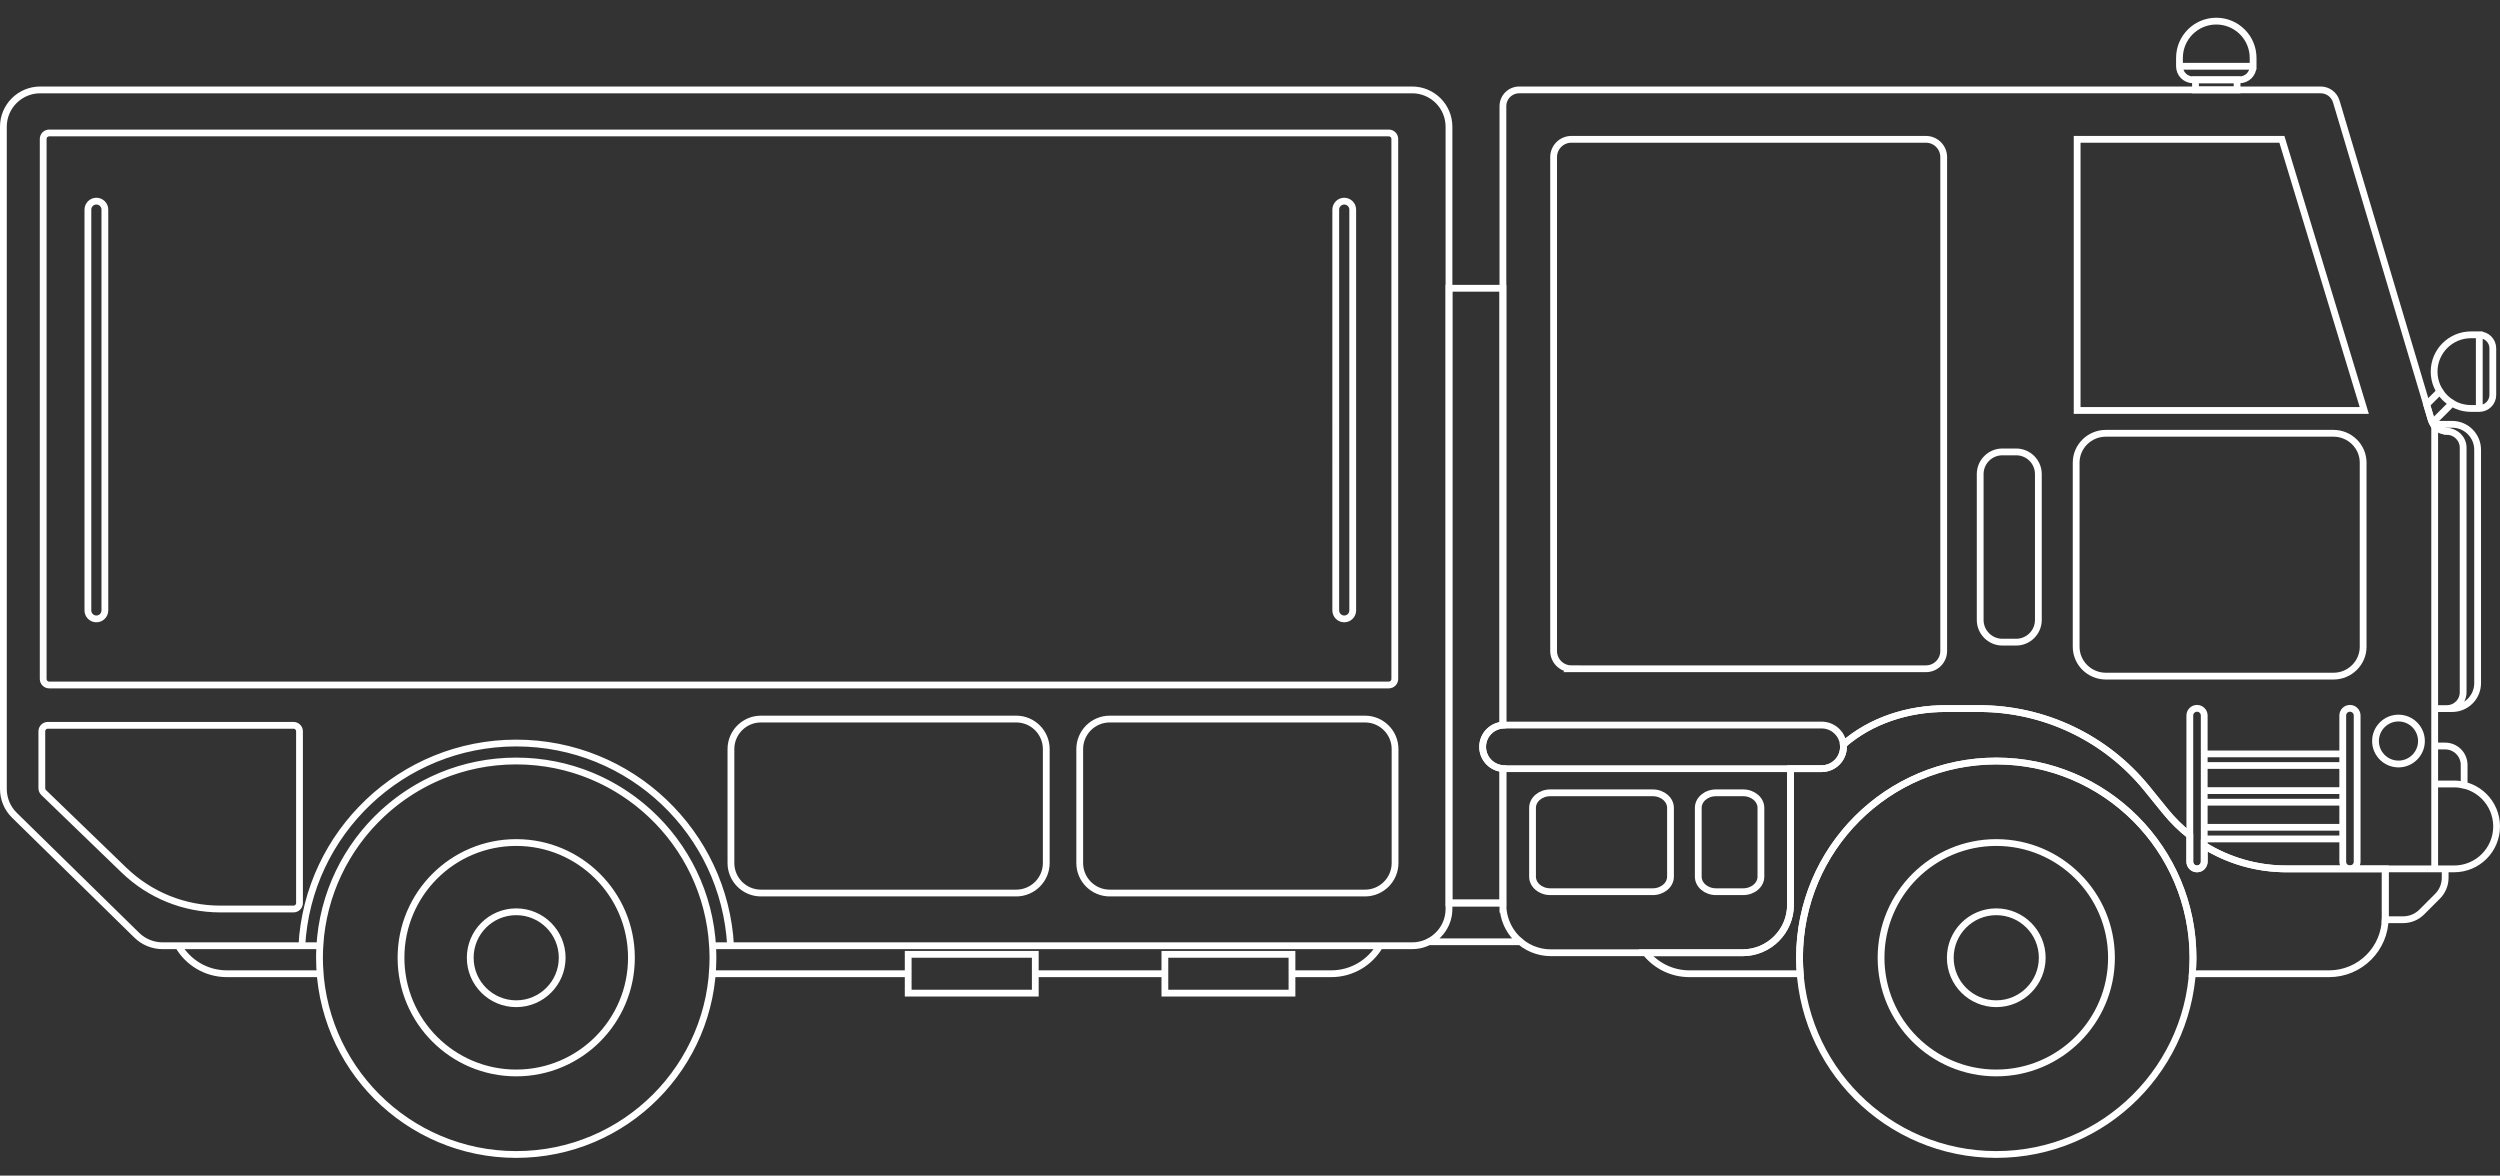 <?xml version="1.0" encoding="UTF-8"?>
<svg xmlns="http://www.w3.org/2000/svg" version="1.1" viewBox="0 0 261.194 122.825">
  <rect x="0" y="0" width="261.194" height="122.825" fill="#333333" stroke="none"/>
  <!-- Generator: Adobe Illustrator 28.7.1, SVG Export Plug-In . SVG Version: 1.2.0 Build 142)  -->
  <g>
    <g id="Ebene_1">
      <g>
        <path d="M254.009,43.864c.033.111.08.214.133.313l2.048-2.048c-.518-.31-.957-.736-1.28-1.246l-1.379,1.38.478,1.601ZM227.706,6.925v-.871c0-2.125,1.722-3.847,3.847-3.847s3.847,1.722,3.847,3.847v.871h-7.694ZM227.706,6.925h0c0,.781.633,1.414,1.413,1.414h4.868c.78,0,1.413-.633,1.413-1.414h-7.694ZM259.03,42.675h-.872c-2.124,0-3.847-1.722-3.847-3.847s1.723-3.847,3.847-3.847h.872v7.694ZM259.03,42.675h0c.78,0,1.413-.633,1.413-1.413v-4.868c0-.78-.633-1.413-1.413-1.413v7.694Z" fill="none" stroke="#fff" stroke-miterlimit="10" stroke-width=".709"/>
        <rect x="229.381" y="8.338" width="4.344" height="1.053" fill="none" stroke="#fff" stroke-miterlimit="10" stroke-width=".709"/>
        <path d="M164.174,69.871h37.042c1.026,0,1.857-.831,1.857-1.857V16.415c0-1.026-.831-1.858-1.857-1.858h-37.042c-1.026,0-1.857.832-1.857,1.858v51.599c0,1.026.831,1.857,1.857,1.857ZM230.737,14.557h7.669l8.608,28.329h-29.998V14.557h13.721Z" fill="none" stroke="#fff" stroke-miterlimit="10" stroke-width=".709"/>
        <path d="M220.017,70.641h23.773c1.713,0,3.105-1.377,3.105-3.069v-19.234c0-1.693-1.392-3.07-3.105-3.07h-23.773c-1.712,0-3.105,1.377-3.105,3.07v19.234c0,1.692,1.393,3.069,3.105,3.069Z" fill="none" stroke="#fff" stroke-miterlimit="10" stroke-width=".709"/>
        <path d="M157.179,80.307c-.053,0-.106-.005-.158-.008v14.225c0,2.771,2.246,5.018,5.017,5.018h20.015c2.771,0,5.017-2.247,5.017-5.018v-14.217h-29.891ZM255.679,45.076c-.767-.017-1.451-.478-1.671-1.213l-9.918-33.255c-.215-.721-.879-1.216-1.632-1.216h-83.734c-.94,0-1.703.762-1.703,1.703v64.665c.052-.003.105-.008.158-.008h33.144c1.176,0,2.144.892,2.265,2.036,2.903-2.531,6.783-3.758,10.673-3.758h3.513c6.809,0,13.253,3.074,17.538,8.364l1.912,2.36c.765.945,1.626,1.791,2.563,2.53v-12.528c0-.415.337-.752.752-.752s.752.337.752.752v13.583c2.542,1.575,5.501,2.438,8.562,2.438h15.517v-16.747h1.27c.941,0,1.704-.762,1.704-1.703v-25.547c0-.928-.742-1.683-1.665-1.704ZM257.447,82.037v-2.112c0-1.095-.887-1.982-1.981-1.982h-1.096v3.965h2.034c.36,0,.708.048,1.043.129ZM254.37,90.777h-5.165v5.087c0,.077-.008.151-.011.226h1.888c.725,0,1.422-.288,1.935-.801l1.647-1.647c.513-.513.802-1.209.802-1.935v-.93h-1.096ZM256.404,81.908h-2.034v8.869h2.034c2.45,0,4.435-1.985,4.435-4.434s-1.985-4.435-4.435-4.435ZM157.021,94.524v-.179h-5.635v.615c0,1.503-.861,2.799-2.115,3.434h9.573c-1.113-.92-1.823-2.312-1.823-3.87ZM147.536,9.393H4.204c-2.125,0-3.85,1.722-3.85,3.847v69.19c0,1.033.416,2.025,1.155,2.748l12.784,12.534c.72.704,1.687,1.098,2.695,1.098h16.431c.648-10.768,9.582-19.302,20.514-19.302s19.865,8.534,20.513,19.302h73.09c2.125,0,3.85-1.721,3.85-3.85V13.24c0-2.125-1.725-3.847-3.85-3.847ZM53.933,79.508c10.931,0,19.865,8.534,20.513,19.302h1.884c-.648-11.807-10.426-21.179-22.396-21.179s-21.749,9.372-22.4,21.179h1.885c.648-10.768,9.582-19.302,20.514-19.302ZM33.378,100.063c0-.421.016-.838.041-1.253h-14.789c1.016,1.746,2.903,2.923,5.069,2.923h9.752c-.044-.552-.073-1.107-.073-1.67ZM74.446,98.81c.025.415.042.832.042,1.253,0,.563-.029,1.118-.074,1.67h20.472v-2.024h13.278v2.024h13.54v-2.024h13.278v2.024h4.109c2.166,0,4.053-1.177,5.07-2.923h-69.715ZM94.886,99.709h13.278v4.048h-13.278v-4.048ZM121.704,99.709h13.278v4.048h-13.278v-4.048ZM23.025,94.971h7.64c.345,0,.626-.28.626-.625v-17.94c0-.346-.281-.627-.626-.627H4.997c-.346,0-.626.281-.626.627v5.947c0,.17.069.332.191.45l8.38,8.094c2.72,2.628,6.301,4.074,10.083,4.074ZM13.377,90.447h-.003.003ZM5.139,71.565h139.96c.346,0,.626-.28.626-.626V14.518c0-.346-.28-.626-.626-.626H5.139c-.345,0-.626.28-.626.626v56.421c0,.346.281.626.626.626ZM79.5,93.302h26.676c1.729,0,3.135-1.406,3.135-3.135v-11.906c0-1.729-1.406-3.135-3.135-3.135h-26.676c-1.728,0-3.134,1.406-3.134,3.135v11.906c0,1.729,1.406,3.135,3.134,3.135ZM115.941,93.302h26.676c1.728,0,3.135-1.406,3.135-3.135v-11.906c0-1.729-1.407-3.135-3.135-3.135h-26.676c-1.728,0-3.134,1.406-3.134,3.135v11.906c0,1.729,1.406,3.135,3.134,3.135ZM10.07,64.662h0c-.49,0-.887-.397-.887-.887V21.902c0-.49.397-.887.887-.887s.887.397.887.887v41.873c0,.49-.397.887-.887.887ZM140.443,64.662h0c-.49,0-.887-.397-.887-.887V21.902c0-.49.397-.887.887-.887s.887.397.887.887v41.873c0,.49-.397.887-.887.887ZM190.323,80.307h-33.144c-1.258,0-2.277-1.02-2.277-2.278s1.019-2.277,2.277-2.277h33.144c1.258,0,2.278,1.02,2.278,2.277s-1.02,2.278-2.278,2.278ZM209.204,67.091h1.44c1.279,0,2.319-1.041,2.319-2.319v-15.239c0-1.279-1.04-2.319-2.319-2.319h-1.44c-1.279,0-2.319,1.04-2.319,2.319v15.239c0,1.278,1.04,2.319,2.319,2.319ZM250.588,79.821c1.323,0,2.4-1.076,2.4-2.399s-1.077-2.4-2.4-2.4-2.4,1.076-2.4,2.4,1.076,2.399,2.4,2.399ZM230.291,87.647h14.474v-1.213h-14.474v1.213ZM230.291,83.812h14.474v-1.213h-14.474v1.213ZM230.291,79.978h14.474v-1.213h-14.474v1.213ZM229.539,90.777h0c-.415,0-.752-.337-.752-.752v-15.269c0-.415.337-.752.752-.752s.752.337.752.752v15.269c0,.415-.337.752-.752.752ZM245.517,90.777h0c-.415,0-.752-.337-.752-.752v-15.269c0-.415.337-.752.752-.752s.752.337.752.752v15.269c0,.415-.337.752-.752.752ZM203.761,100.063c0,2.653,2.151,4.804,4.804,4.804s4.803-2.151,4.803-4.804-2.15-4.803-4.803-4.803-4.804,2.15-4.804,4.803ZM196.528,100.063c0,6.648,5.389,12.037,12.037,12.037s12.037-5.389,12.037-12.037-5.389-12.037-12.037-12.037-12.037,5.389-12.037,12.037ZM188.01,100.063c0,11.352,9.202,20.555,20.555,20.555s20.555-9.203,20.555-20.555-9.203-20.555-20.555-20.555-20.555,9.203-20.555,20.555ZM49.129,100.063c0,2.653,2.151,4.804,4.803,4.804s4.804-2.151,4.804-4.804-2.15-4.803-4.804-4.803-4.803,2.15-4.803,4.803ZM41.896,100.063c0,6.648,5.389,12.037,12.036,12.037s12.038-5.389,12.038-12.037-5.389-12.037-12.038-12.037-12.036,5.389-12.036,12.037ZM33.378,100.063c0,11.352,9.202,20.555,20.555,20.555s20.555-9.203,20.555-20.555-9.203-20.555-20.555-20.555-20.555,9.203-20.555,20.555ZM254.37,44.331v29.699h1.828c1.468,0,2.658-1.189,2.658-2.657v-24.384c0-1.465-1.19-2.658-2.658-2.658h-1.828Z" fill="none" stroke="#fff" stroke-miterlimit="10" stroke-width=".709"/>
        <path d="M179.289,93.163h2.829c1.026,0,1.858-.704,1.858-1.573v-7.185c0-.869-.832-1.574-1.858-1.574h-2.829c-1.026,0-1.858.705-1.858,1.574v7.185c0,.869.832,1.573,1.858,1.573ZM161.973,93.163h10.699c1.026,0,1.857-.704,1.857-1.573v-7.185c0-.869-.831-1.574-1.857-1.574h-10.699c-1.026,0-1.857.705-1.857,1.574v7.185c0,.869.831,1.573,1.857,1.573Z" fill="none" stroke="#fff" stroke-miterlimit="10" stroke-width=".709"/>
        <path d="M238.853,90.777c-3.061,0-6.02-.863-8.562-2.438v1.686c0,.416-.337.752-.752.752s-.752-.336-.752-.752v-2.741c-.937-.739-1.798-1.585-2.563-2.53l-1.912-2.359c-4.285-5.291-10.729-8.365-17.538-8.365h-3.513c-3.89,0-7.77,1.228-10.673,3.758.008.079.013.16.013.241,0,1.258-1.02,2.278-2.278,2.278h-3.253v14.217c0,2.771-2.246,5.018-5.017,5.018h-10.117c1.075,1.335,2.722,2.191,4.57,2.191h11.577c-.044-.551-.073-1.107-.073-1.67,0-11.352,9.202-20.555,20.555-20.555s20.555,9.203,20.555,20.555c0,.563-.029,1.119-.074,1.67h14.291c3.241,0,5.868-2.628,5.868-5.869v-5.087h-10.352Z" fill="none" stroke="#fff" stroke-miterlimit="10" stroke-width=".709"/>
        <path d="M157.021,80.299c-1.184-.082-2.119-1.065-2.119-2.27s.935-2.187,2.119-2.269V30.116h-5.635v64.23h5.635v-14.047Z" fill="none" stroke="#fff" stroke-miterlimit="10" stroke-width=".709"/>
      </g>
    </g>
  </g>
</svg>